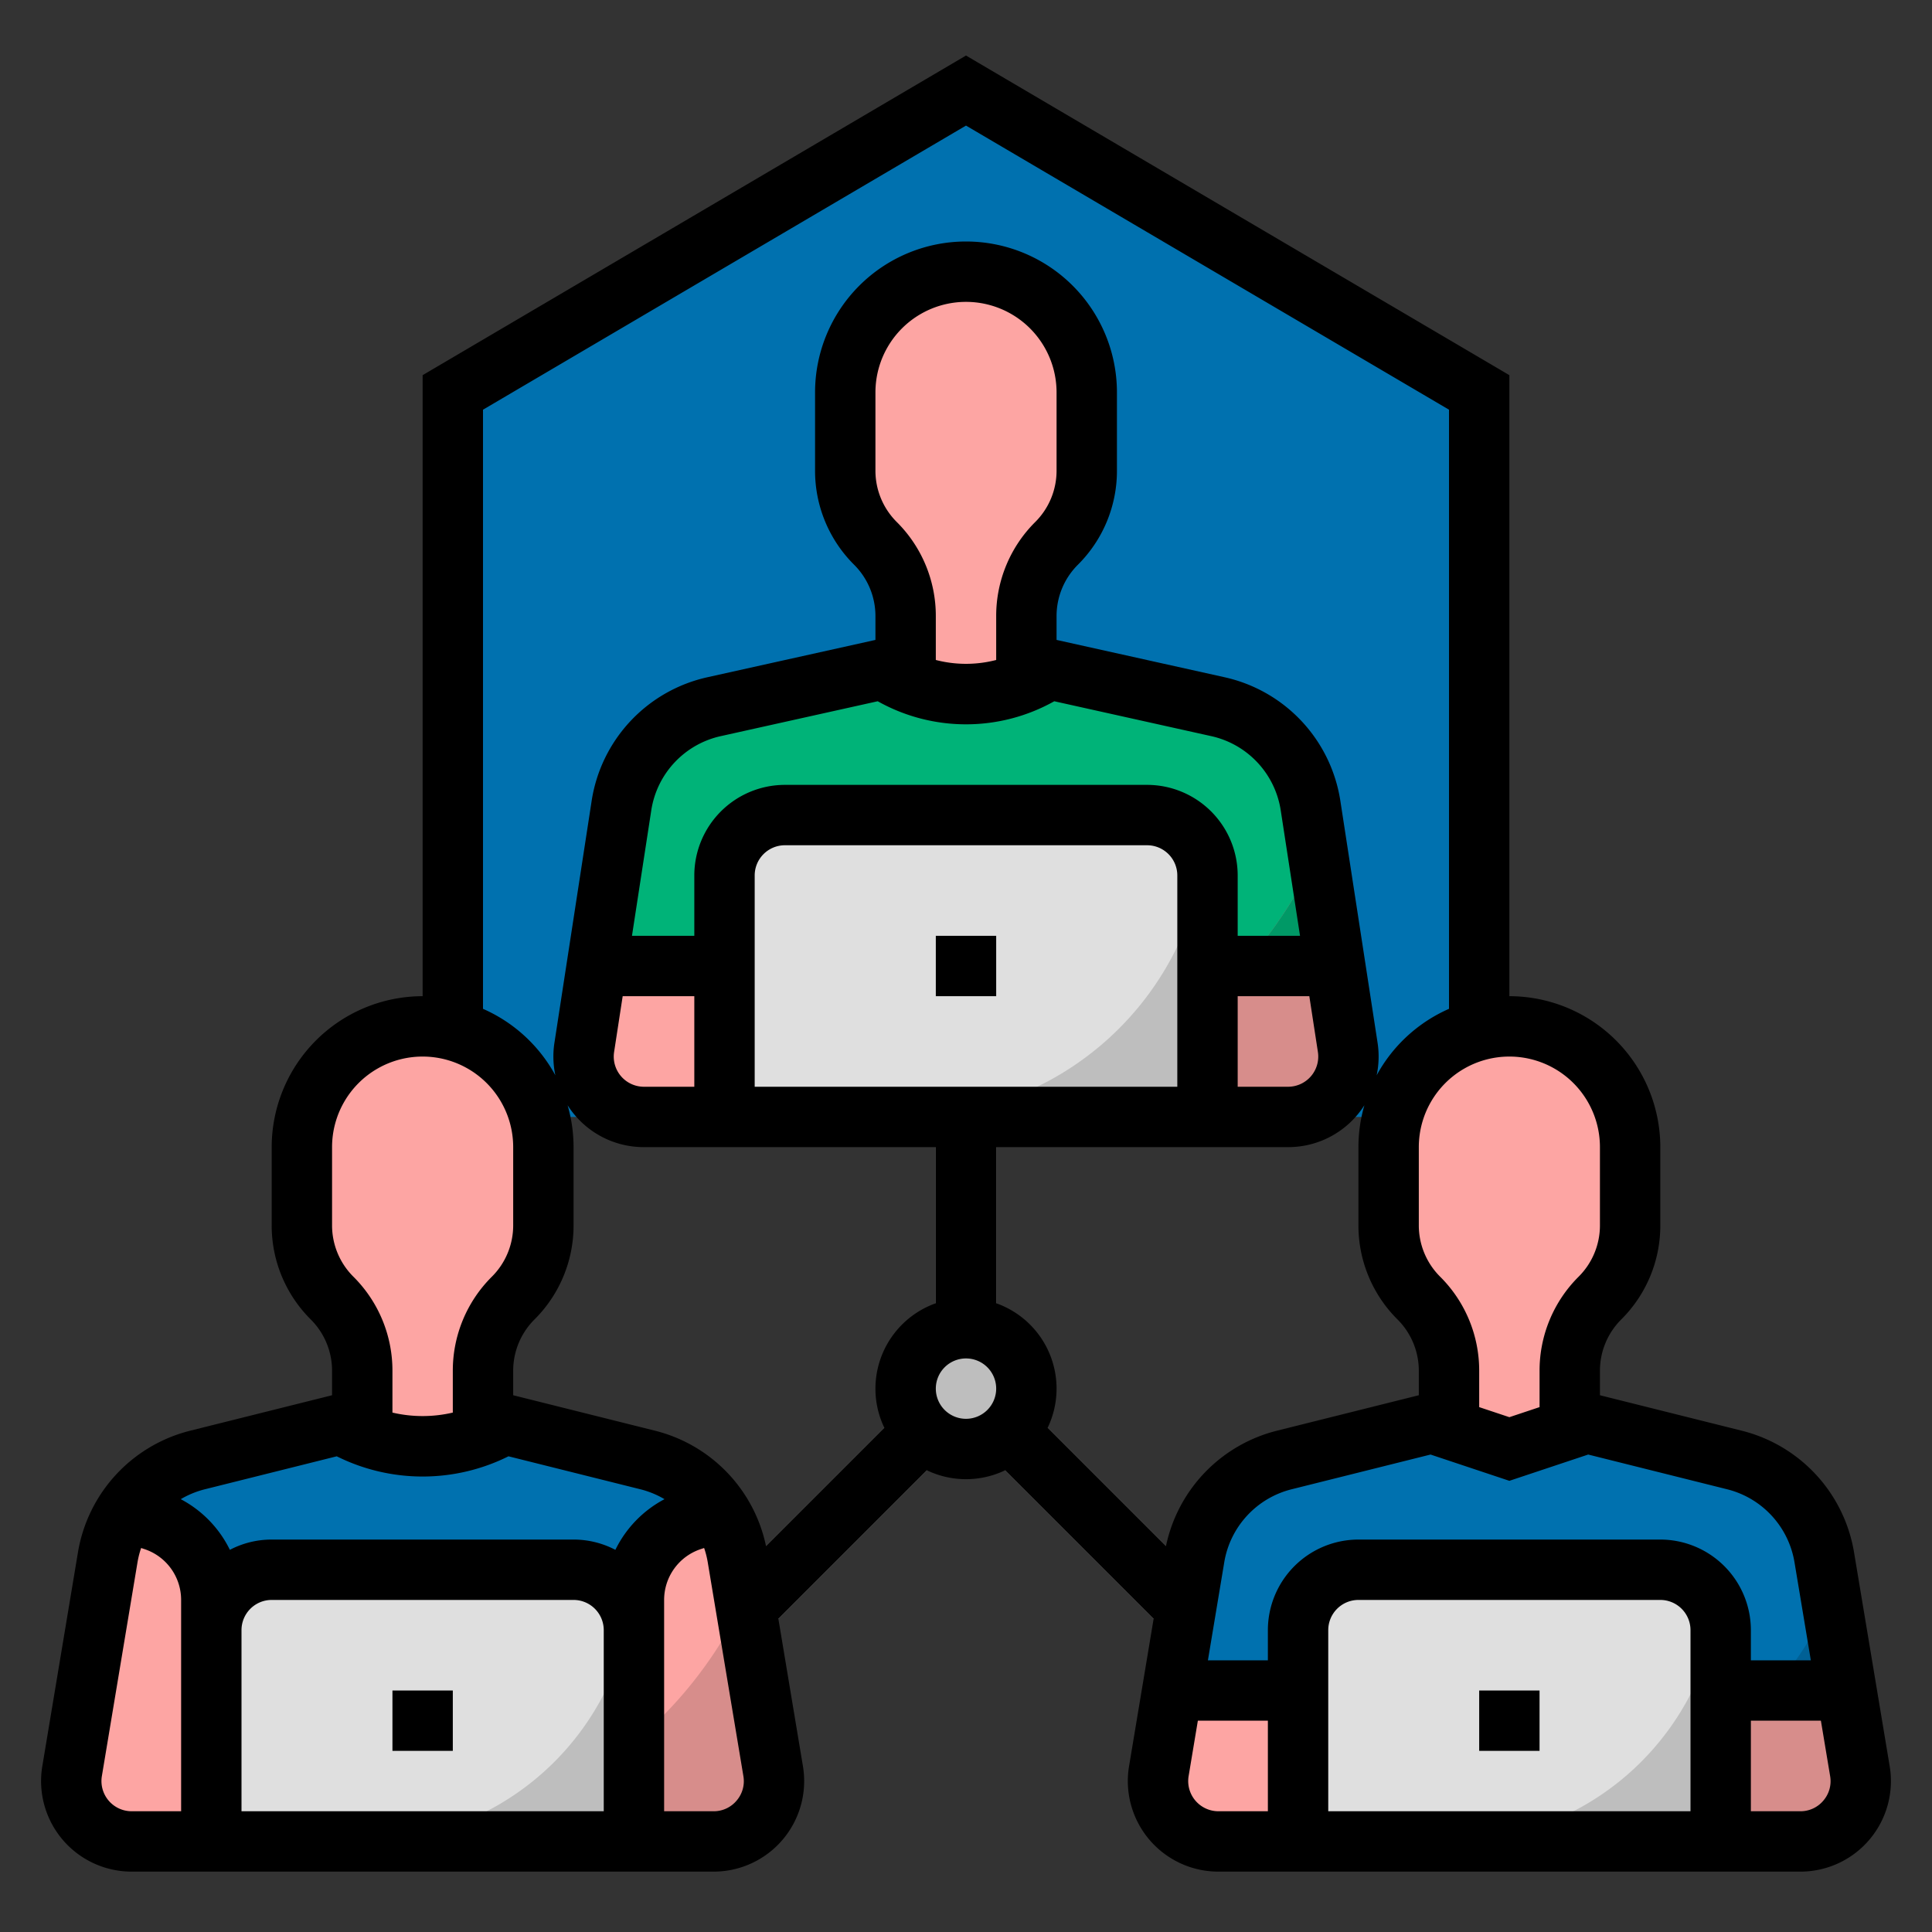 <?xml version="1.0"?><svg viewBox="0 0 512 512" xmlns="http://www.w3.org/2000/svg"><rect x="0" y="0" width="512" height="512" fill="#333333" stroke="none"/><defs><style>.cls-1{fill:#0071af;}.cls-2{fill:#fda5a3;}.cls-3{fill:#d78d8b;}.cls-4{fill:#bebebe;}.cls-5{fill:#00b378;}.cls-6{fill:#dfdfdf;}.cls-7{fill:#f4f4f4;}.cls-8{fill:#096;}.cls-9{fill:#006095;}</style></defs><title/><g data-name="/ FILLED_OUTLINE" id="_FILLED_OUTLINE"><polygon class="cls-1" points="256 24 120 104 120 296 392 296 392 104 256 24"/><path class="cls-2" d="M492.895,469.37l-9.446-56.674a32,32,0,0,0-23.803-25.784L416,376V363.314A27.314,27.314,0,0,1,424,344l0,0a27.314,27.314,0,0,0,8-19.314V304a32,32,0,0,0-32-32H400a32,32,0,0,0-32,32V324.686A27.314,27.314,0,0,0,376,344l0,0a27.314,27.314,0,0,1,8,19.314V376l-43.646,10.911a32,32,0,0,0-23.803,25.784l-9.446,56.674A16,16,0,0,0,322.887,488H477.113A16,16,0,0,0,492.895,469.37Z"/><path class="cls-3" d="M492.895,469.37,485.302,423.814A112.007,112.007,0,0,1,384,488h93.112A16,16,0,0,0,492.895,469.37Z"/><path class="cls-4" d="M325.657,426.343,271.442,372.128A15.897,15.897,0,0,0,264,354.158V296H248v58.158a15.897,15.897,0,0,0-7.442,17.97l-54.214,54.214,11.313,11.314,54.215-54.215a15.562,15.562,0,0,0,8.257,0l54.215,54.215Z"/><path class="cls-2" d="M204.895,469.37l-9.446-56.674a32,32,0,0,0-23.803-25.784L128,376V363.314A27.314,27.314,0,0,1,136,344l0,0a27.314,27.314,0,0,0,8-19.314V304a32,32,0,0,0-32-32H112a32,32,0,0,0-32,32V324.686A27.314,27.314,0,0,0,88,344l0,0a27.314,27.314,0,0,1,8,19.314V376L52.354,386.911a32,32,0,0,0-23.803,25.784l-9.446,56.674A16,16,0,0,0,34.887,488H189.113A16,16,0,0,0,204.895,469.37Z"/><path class="cls-3" d="M204.895,469.37,197.302,423.814A112.007,112.007,0,0,1,96,488h93.112A16,16,0,0,0,204.895,469.37Z"/><path class="cls-2" d="M357.164,277.567,347.327,213.626a32,32,0,0,0-24.686-26.372L272,176V163.314A27.314,27.314,0,0,1,280,144a27.314,27.314,0,0,0,8-19.314V104a32,32,0,0,0-32-32h0a32,32,0,0,0-32,32v20.686A27.314,27.314,0,0,0,232,144a27.314,27.314,0,0,1,8,19.314V176l-50.641,11.253A32,32,0,0,0,164.673,213.626l-9.837,63.941A16,16,0,0,0,170.65,296H341.35A16,16,0,0,0,357.164,277.567Z"/><path class="cls-5" d="M347.327,213.626a32,32,0,0,0-24.686-26.372l-44.653-9.923a39.989,39.989,0,0,1-43.976,0l-44.653,9.923A32,32,0,0,0,164.673,213.626l-9.837,63.941A16,16,0,0,0,170.65,296H341.35a16,16,0,0,0,15.814-18.433Z"/><path class="cls-2" d="M357.164,277.567,353.846,256H158.154l-3.318,21.567A16,16,0,0,0,170.65,296H341.35A16,16,0,0,0,357.164,277.567Z"/><path class="cls-3" d="M357.164,277.567l-7.963-51.758A120.017,120.017,0,0,1,240,296h101.35A16,16,0,0,0,357.164,277.567Z"/><path class="cls-6" d="M304,216H208a16,16,0,0,0-16,16v64H320V232A16,16,0,0,0,304,216Z"/><rect class="cls-7" height="16" width="16" x="248" y="248"/><path class="cls-1" d="M171.646,386.911l-37.947-9.487a43.26,43.26,0,0,1-43.398,0l-37.947,9.487a31.975,31.975,0,0,0-19.005,13.538l7.472,2.491A22.199,22.199,0,0,1,56,424v64H168V424a22.199,22.199,0,0,1,15.179-21.06l7.472-2.491A31.975,31.975,0,0,0,171.646,386.911Z"/><path class="cls-6" d="M152,416H72a16,16,0,0,0-16,16v56H168V432A16,16,0,0,0,152,416Z"/><rect class="cls-7" height="16" width="16" x="104" y="448"/><path class="cls-1" d="M489.333,448l-5.884-35.305a32,32,0,0,0-23.803-25.784l-39.074-9.769L400,384l-20.571-6.857-39.074,9.769a32,32,0,0,0-23.803,25.784L310.667,448Z"/><path class="cls-6" d="M440,416H360a16,16,0,0,0-16,16v56H456V432A16,16,0,0,0,440,416Z"/><rect class="cls-7" height="16" width="16" x="392" y="448"/><path class="cls-4" d="M240,296h80V232a15.973,15.973,0,0,0-.781-4.926A80.002,80.002,0,0,1,240,296Z"/><path class="cls-4" d="M96,488h72V432a15.956,15.956,0,0,0-.827-5.053A72.017,72.017,0,0,1,96,488Z"/><path class="cls-4" d="M384,488h72V432a15.956,15.956,0,0,0-.827-5.053A72.017,72.017,0,0,1,384,488Z"/><path class="cls-8" d="M353.846,256l-4.645-30.191A120.139,120.139,0,0,1,329.415,256Z"/><path class="cls-9" d="M489.333,448l-4.031-24.186A112.099,112.099,0,0,1,469.765,448Z"/><rect height="16" width="16" x="248" y="248"/><path d="M500.786,468.054l-9.446-56.674a39.985,39.985,0,0,0-29.754-32.229L424,369.754v-6.44a19.184,19.184,0,0,1,5.657-13.656A35.081,35.081,0,0,0,440,324.687V304a40.046,40.046,0,0,0-40-40V99.425l-144-84.706L112,99.425V264a40.046,40.046,0,0,0-40,40v20.687a35.081,35.081,0,0,0,10.343,24.971A19.184,19.184,0,0,1,88,363.313v6.44l-37.586,9.396a39.985,39.985,0,0,0-29.754,32.229l-9.446,56.674A24,24,0,0,0,34.887,496H189.113a24,24,0,0,0,23.673-27.946l-6.504-39.022,39.377-39.377a23.97,23.97,0,0,0,20.681,0l39.377,39.377-6.504,39.022A24,24,0,0,0,322.887,496H477.113a24,24,0,0,0,23.673-27.946ZM424,304v20.687a19.184,19.184,0,0,1-5.657,13.656A35.081,35.081,0,0,0,408,363.313v9.587l-8,2.667-8-2.667v-9.587a35.081,35.081,0,0,0-10.343-24.971A19.184,19.184,0,0,1,376,324.687V304a24,24,0,0,1,48,0ZM128,108.575,256,33.281l128,75.294V267.35a40.254,40.254,0,0,0-19.174,17.617,23.989,23.989,0,0,0,.246-8.617l-9.837-63.941a39.752,39.752,0,0,0-30.858-32.965L280,169.583v-6.27a19.184,19.184,0,0,1,5.657-13.656A35.081,35.081,0,0,0,296,124.687V104a40,40,0,0,0-80,0v20.687a35.081,35.081,0,0,0,10.343,24.971A19.184,19.184,0,0,1,232,163.313V169.583l-44.376,9.861a39.752,39.752,0,0,0-30.858,32.965l-9.836,63.941a23.989,23.989,0,0,0,.245,8.617A40.251,40.251,0,0,0,128,267.35ZM304,208H208a24.027,24.027,0,0,0-24,24v16H167.479l5.101-33.157a23.85,23.85,0,0,1,18.514-19.779l41.511-9.225a47.821,47.821,0,0,0,46.789,0l41.511,9.225a23.85,23.85,0,0,1,18.514,19.779L344.521,248H328V232A24.027,24.027,0,0,0,304,208Zm8,24v56H200V232a8.009,8.009,0,0,1,8-8h96A8.009,8.009,0,0,1,312,232ZM184,264v24H170.65a8,8,0,0,1-7.907-9.216L165.017,264Zm53.657-125.657A19.184,19.184,0,0,1,232,124.687V104a24,24,0,0,1,48,0v20.687a19.184,19.184,0,0,1-5.657,13.656A35.081,35.081,0,0,0,264,163.313v11.588a31.839,31.839,0,0,1-16-.001V163.313A35.081,35.081,0,0,0,237.657,138.343ZM328,264h18.983l2.275,14.784A8,8,0,0,1,341.35,288H328ZM88,304a24,24,0,0,1,48,0v20.687a19.184,19.184,0,0,1-5.657,13.656A35.081,35.081,0,0,0,120,363.313v11.036a35.11,35.11,0,0,1-16,0V363.313a35.081,35.081,0,0,0-10.343-24.971A19.184,19.184,0,0,1,88,324.687ZM48,432v48H34.887a8,8,0,0,1-7.891-9.315l9.446-56.674a24.004,24.004,0,0,1,.959-3.777l.89.297A14.18,14.18,0,0,1,48,424Zm112,48H64V432a8.009,8.009,0,0,1,8-8h80a8.009,8.009,0,0,1,8,8Zm3.082-69.278A23.843,23.843,0,0,0,152,408H72a23.843,23.843,0,0,0-11.082,2.722A30.138,30.138,0,0,0,47.902,397.297a23.991,23.991,0,0,1,6.393-2.625L89.243,385.935a51.002,51.002,0,0,0,45.514,0l34.948,8.737a23.991,23.991,0,0,1,6.393,2.625A30.137,30.137,0,0,0,163.082,410.722ZM195.217,477.171a7.881,7.881,0,0,1-6.104,2.829H176V424a14.18,14.18,0,0,1,9.709-13.47l.89-.297a24.004,24.004,0,0,1,.959,3.777l9.446,56.674A7.881,7.881,0,0,1,195.217,477.171ZM232,368a23.855,23.855,0,0,0,2.345,10.341l-31.351,31.351a39.965,39.965,0,0,0-29.409-30.541L136,369.754v-6.44a19.184,19.184,0,0,1,5.657-13.656A35.081,35.081,0,0,0,152,324.687V304a39.866,39.866,0,0,0-1.578-11.098A23.9,23.9,0,0,0,170.65,304H248v41.376A24.038,24.038,0,0,0,232,368Zm24,8a8,8,0,1,1,8-8A8.009,8.009,0,0,1,256,376Zm21.655,2.341A23.989,23.989,0,0,0,264,345.376V304h77.35a23.9,23.9,0,0,0,20.228-11.098A39.867,39.867,0,0,0,360,304v20.687a35.081,35.081,0,0,0,10.343,24.971A19.184,19.184,0,0,1,376,363.313v6.44l-37.586,9.396a39.965,39.965,0,0,0-29.409,30.541ZM336,480H322.887a8,8,0,0,1-7.891-9.315L317.444,456H336Zm112,0H352V432a8.009,8.009,0,0,1,8-8h80a8.009,8.009,0,0,1,8,8Zm-8-72H360a24.027,24.027,0,0,0-24,24v8H320.11l4.332-25.989a23.992,23.992,0,0,1,17.853-19.339l36.813-9.203L400,392.433l20.892-6.964,36.813,9.203a23.992,23.992,0,0,1,17.853,19.339L479.89,440H464v-8A24.027,24.027,0,0,0,440,408Zm43.217,69.171a7.881,7.881,0,0,1-6.104,2.829H464V456h18.556l2.448,14.685A7.881,7.881,0,0,1,483.217,477.171Z"/><rect height="16" width="16" x="392" y="448"/><rect height="16" width="16" x="104" y="448"/></g></svg>